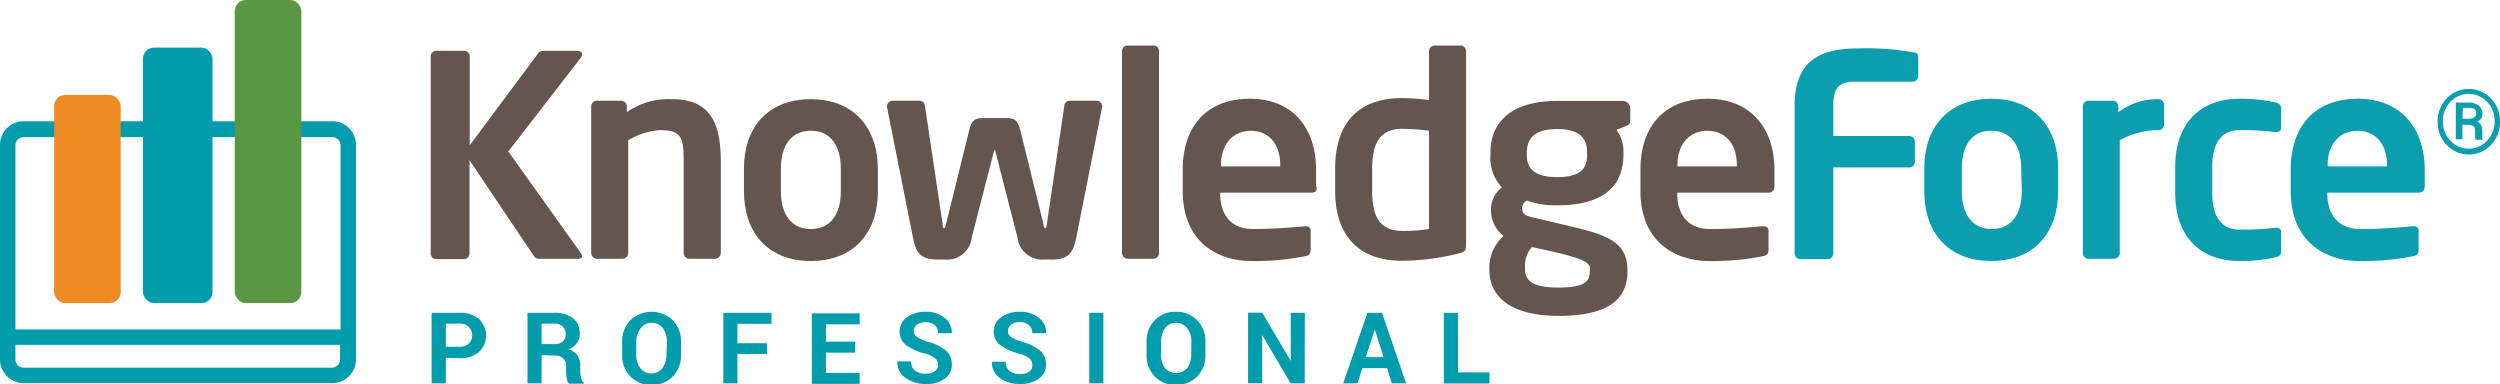 <svg xmlns="http://www.w3.org/2000/svg" viewBox="0 0 226.83 34.87"><defs><style>.cls-1{fill:#019dad;}.cls-2{fill:#ee8a22;}.cls-3{fill:#5a9742;}.cls-4{fill:#65554f;}.cls-5{fill:#0b9eae;}</style></defs><g id="Layer_2" data-name="Layer 2"><g id="Arrow_stroke_and_unite_Globe" data-name="Arrow (stroke and unite) &amp; Globe"><path class="cls-1" d="M30.1,11H2.15A2.15,2.15,0,0,0,0,13.19V32.61a2.15,2.15,0,0,0,2.15,2.15h28a2.15,2.15,0,0,0,2.15-2.15V13.19A2.15,2.15,0,0,0,30.1,11ZM2.15,12.44h28a.75.75,0,0,1,.75.75v16.7H1.4V13.19A.75.75,0,0,1,2.15,12.44Zm28,20.92H2.15a.74.74,0,0,1-.75-.75V31.29H30.85v1.32A.74.74,0,0,1,30.1,33.36Z"/><rect class="cls-2" x="4.91" y="8.62" width="6.04" height="18.88" rx="1"/><rect class="cls-1" x="12.97" y="4.32" width="6.31" height="23.18" rx="1"/><rect class="cls-3" x="21.3" width="6.04" height="27.5" rx="1"/><path class="cls-4" d="M52.43,23.48H49a.58.58,0,0,1-.58-.28l-5.82-8.67V23a.51.51,0,0,1-.51.51H39.59a.51.51,0,0,1-.51-.51V5.1a.5.5,0,0,1,.51-.49h2.52a.5.5,0,0,1,.51.49v8.08l6.22-8.36c.13-.18.31-.21.59-.21h2.9c.33,0,.48.13.48.31a.74.74,0,0,1-.18.41l-6.51,8.41,6.56,9.2a.68.68,0,0,1,.13.31C52.81,23.4,52.68,23.48,52.43,23.48Z"/><path class="cls-4" d="M64.88,23.48H62.54a.54.54,0,0,1-.51-.54V14.66c0-2.22-.2-2.85-2.16-2.85a6.46,6.46,0,0,0-2.87.91V22.94a.54.54,0,0,1-.51.54H54.15a.54.54,0,0,1-.51-.54V9.65a.51.51,0,0,1,.51-.51h2.21a.51.51,0,0,1,.51.51v.53A6.6,6.6,0,0,1,61,9c3.66,0,4.4,2.47,4.4,5.7v8.28A.54.54,0,0,1,64.88,23.48Z"/><path class="cls-4" d="M73.57,23.68c-4,0-6.07-2.69-6.07-6.33V15.29C67.5,11.66,69.58,9,73.57,9s6.08,2.7,6.08,6.33v2.06C79.65,21,77.56,23.68,73.57,23.68Zm2.72-8.39c0-2.08-.94-3.43-2.72-3.43s-2.72,1.35-2.72,3.43v2.06c0,2.08.94,3.43,2.72,3.43s2.72-1.35,2.72-3.43Z"/><path class="cls-4" d="M100,9.72l-2.32,11.7c-.3,1.52-.71,2.13-2.26,2.13h-.69a2.25,2.25,0,0,1-2.41-2l-2-7.78c0-.1,0-.13-.08-.13s0,0-.07.13l-2,7.78a2.25,2.25,0,0,1-2.42,2h-.68c-1.55,0-2-.61-2.26-2.13L80.48,9.72V9.65A.51.51,0,0,1,81,9.14h2.47a.49.49,0,0,1,.45.46l1.61,10.75c0,.23.07.36.12.36s.13-.11.18-.36l2.11-8.54c.25-1,.56-1.1,1.42-1.1h1.78c.87,0,1.17.11,1.43,1.1l2.11,8.54c0,.25.12.36.17.36s.11-.13.13-.36L96.57,9.6A.5.5,0,0,1,97,9.14H99.5a.51.51,0,0,1,.51.51Z"/><path class="cls-4" d="M104.68,23.48h-2.37a.54.54,0,0,1-.51-.54V4.64a.51.51,0,0,1,.51-.51h2.37a.49.49,0,0,1,.48.51v18.3A.51.51,0,0,1,104.68,23.48Z"/><path class="cls-4" d="M119,17.48h-8.29v.07c0,1.48.61,3.23,3,3.23,1.86,0,3.61-.15,4.68-.25h.07c.26,0,.46.13.46.38v1.68c0,.4-.07.58-.53.66a23,23,0,0,1-4.93.43c-2.55,0-6.15-1.37-6.15-6.38V15.42c0-4,2.21-6.46,6.1-6.46s6,2.67,6,6.46v1.42C119.55,17.25,119.39,17.48,119,17.48ZM116.16,15c0-2-1.09-3.13-2.66-3.13S110.78,13,110.78,15v.1h5.38Z"/><path class="cls-4" d="M132.33,23a21.5,21.5,0,0,1-5.11.66c-4.09,0-6.08-2.42-6.08-6.38v-2c0-4,2-6.38,6.08-6.38a18.75,18.75,0,0,1,2.44.18V4.64a.51.51,0,0,1,.51-.51h2.34a.51.51,0,0,1,.51.51V22.33C133,22.71,132.91,22.87,132.33,23Zm-2.67-11.14a21.48,21.48,0,0,0-2.44-.17c-2.19,0-2.72,1.55-2.72,3.63v2c0,2.08.53,3.63,2.72,3.63a15.06,15.06,0,0,0,2.44-.17Z"/><path class="cls-4" d="M147.5,11.45l-.84.33a3.25,3.25,0,0,1,.64,2V14c0,3.18-2.19,4.63-6,4.63a7.77,7.77,0,0,1-2.77-.43.81.81,0,0,0-.43.66c0,.51.28.71.87.84l3,.71c3.45.81,5.69,1.35,5.69,4.07v.18c0,2.59-1.91,4-6.23,4-4.12,0-6.3-1.55-6.3-4.22v-.23a3.84,3.84,0,0,1,1.29-2.8,2.94,2.94,0,0,1-1.14-2.34v0a2.47,2.47,0,0,1,1-2.06,3.9,3.9,0,0,1-1.05-3v-.17c0-2.55,1.66-4.68,6.05-4.68h5.95a.68.68,0,0,1,.69.68v1.07C147.91,11.27,147.81,11.32,147.5,11.45Zm-3.23,13c0-.56-.33-.89-3-1.53L139,22.41a2.5,2.5,0,0,0-.63,1.78v.23c0,1,.63,1.67,3,1.67s2.87-.53,2.87-1.44ZM144,13.87c0-1.22-.54-2.16-2.73-2.16s-2.74,1-2.74,2.16v.2c0,.94.38,2,2.74,2,2.11,0,2.73-.74,2.73-2Z"/><path class="cls-4" d="M160.46,17.48h-8.28v.07c0,1.48.61,3.23,3,3.23,1.85,0,3.61-.15,4.67-.25H160c.26,0,.46.13.46.38v1.68c0,.4-.08.58-.54.66a22.9,22.9,0,0,1-4.93.43c-2.54,0-6.15-1.37-6.15-6.38V15.42c0-4,2.21-6.46,6.1-6.46S161,11.63,161,15.42v1.42C161,17.25,160.82,17.48,160.46,17.48ZM157.59,15c0-2-1.09-3.13-2.67-3.13S152.2,13,152.2,15v.1h5.39Z"/><path class="cls-5" d="M173.53,7.41h-5.19c-1.47,0-2,.51-2,2.19v2.74h6.89a.51.51,0,0,1,.51.51v1.83a.51.51,0,0,1-.51.51h-6.89V23a.51.51,0,0,1-.51.51h-2.49a.51.51,0,0,1-.51-.51V9.6c0-4.32,2.57-5.21,5.88-5.21a24,24,0,0,1,4.83.35c.38,0,.51.18.51.54V6.9A.51.51,0,0,1,173.53,7.41Z"/><path class="cls-5" d="M180.67,23.68c-4,0-6.08-2.69-6.08-6.33V15.29c0-3.63,2.08-6.33,6.08-6.33s6.07,2.7,6.07,6.33v2.06C186.74,21,184.66,23.68,180.67,23.68Zm2.72-8.39c0-2.08-.94-3.43-2.72-3.43S178,13.21,178,15.29v2.06c0,2.08.94,3.43,2.72,3.43s2.72-1.35,2.72-3.43Z"/><path class="cls-5" d="M195.84,11.81a7.21,7.21,0,0,0-3.51.91V22.94a.54.54,0,0,1-.51.54h-2.34a.53.53,0,0,1-.5-.54V9.65a.5.5,0,0,1,.5-.51h2.22a.5.5,0,0,1,.5.51v.53A5.9,5.9,0,0,1,195.84,9a.51.51,0,0,1,.51.51V11.3A.51.51,0,0,1,195.84,11.81Z"/><path class="cls-5" d="M206.44,23.35a14.14,14.14,0,0,1-3.28.33c-3.31,0-5.8-2-5.8-6.18V15.14c0-4.15,2.49-6.18,5.8-6.18a14.14,14.14,0,0,1,3.28.33c.43.1.53.26.53.66V11.6c0,.26-.2.39-.46.39h-.07a21.48,21.48,0,0,0-3.28-.18c-1.2,0-2.44.68-2.44,3.33V17.5c0,2.65,1.24,3.33,2.44,3.33a23.14,23.14,0,0,0,3.28-.17h.07c.26,0,.46.12.46.38v1.65C207,23.1,206.87,23.25,206.44,23.35Z"/><path class="cls-5" d="M219.45,17.48h-8.29v.07c0,1.48.61,3.23,3.05,3.23,1.86,0,3.61-.15,4.68-.25H219c.25,0,.45.13.45.38v1.68c0,.4-.07.58-.53.66a22.9,22.9,0,0,1-4.93.43c-2.54,0-6.15-1.37-6.15-6.38V15.42c0-4,2.21-6.46,6.1-6.46S220,11.63,220,15.42v1.42C220,17.25,219.81,17.48,219.45,17.48ZM216.58,15c0-2-1.1-3.13-2.67-3.13S211.19,13,211.19,15v.1h5.39Z"/><path class="cls-5" d="M221.17,11A3,3,0,0,1,222,8.92a2.77,2.77,0,0,1,4,0,3,3,0,0,1,.83,2.12,2.94,2.94,0,0,1-.83,2.12,2.75,2.75,0,0,1-4,0A2.94,2.94,0,0,1,221.17,11Zm.48,0a2.46,2.46,0,0,0,.69,1.77,2.26,2.26,0,0,0,3.31,0,2.46,2.46,0,0,0,.69-1.77,2.46,2.46,0,0,0-.69-1.77,2.28,2.28,0,0,0-3.31,0A2.46,2.46,0,0,0,221.65,11Zm1.77.3v1.34h-.6V9.3h1.12a1.51,1.51,0,0,1,.95.27.93.93,0,0,1,.35.77.71.71,0,0,1-.12.41.9.9,0,0,1-.34.29.7.7,0,0,1,.34.34,1.13,1.13,0,0,1,.11.51v.22a2.81,2.81,0,0,0,0,.3,1.08,1.08,0,0,0,0,.21v.06h-.61a.62.62,0,0,1-.05-.24c0-.11,0-.22,0-.33V11.9a.57.57,0,0,0-.13-.42.59.59,0,0,0-.44-.14Zm0-.53H224a.9.9,0,0,0,.48-.12.39.39,0,0,0,.2-.34.46.46,0,0,0-.16-.41,1,1,0,0,0-.54-.11h-.52Z"/><path class="cls-1" d="M40.45,32.46v2.32H39.16v-6.4h2.55a2.54,2.54,0,0,1,1.74.56,2.05,2.05,0,0,1,0,3,2.54,2.54,0,0,1-1.74.56Zm0-1h1.26a1.11,1.11,0,0,0,.82-.29,1.06,1.06,0,0,0-.82-1.81H40.45Z"/><path class="cls-1" d="M49.14,32.22v2.56H47.86v-6.4h2.41a2.65,2.65,0,0,1,1.72.5,1.68,1.68,0,0,1,.61,1.39,1.36,1.36,0,0,1-.26.85,1.77,1.77,0,0,1-.76.58,1.38,1.38,0,0,1,.82.55,1.86,1.86,0,0,1,.25,1v.47a2.2,2.2,0,0,0,.07.56.79.79,0,0,0,.25.44v.09H51.64a.74.74,0,0,1-.22-.47,3.52,3.52,0,0,1-.06-.63v-.45a.92.92,0,0,0-1-1Zm0-1h1.11a1.19,1.19,0,0,0,.81-.23.83.83,0,0,0,.26-.67.91.91,0,0,0-.26-.7,1.06,1.06,0,0,0-.79-.26H49.14Z"/><path class="cls-1" d="M61.79,32.15a2.7,2.7,0,0,1-.74,2,2.59,2.59,0,0,1-1.94.77,2.55,2.55,0,0,1-1.92-.77,2.7,2.7,0,0,1-.74-2V31a2.7,2.7,0,0,1,.74-1.94,2.79,2.79,0,0,1,3.85,0A2.66,2.66,0,0,1,61.79,31ZM60.51,31a2,2,0,0,0-.37-1.23,1.24,1.24,0,0,0-1-.48,1.2,1.2,0,0,0-1,.48A2,2,0,0,0,57.73,31v1.16a2,2,0,0,0,.37,1.24,1.19,1.19,0,0,0,1,.48,1.23,1.23,0,0,0,1-.48,2,2,0,0,0,.37-1.24Z"/><path class="cls-1" d="M69.59,32.12H66.91v2.66H65.63v-6.4H70v1H66.91v1.76h2.68Z"/><path class="cls-1" d="M77.59,32H74.94v1.83H78v1H73.66v-6.4H78v1H74.94V31h2.65Z"/><path class="cls-1" d="M85.12,33.11a.74.74,0,0,0-.27-.6,2.58,2.58,0,0,0-.91-.42,5.3,5.3,0,0,1-1.73-.78,1.47,1.47,0,0,1-.58-1.24,1.55,1.55,0,0,1,.67-1.29A2.77,2.77,0,0,1,84,28.29a2.56,2.56,0,0,1,1.72.56,1.68,1.68,0,0,1,.64,1.38v0H85.12a.92.92,0,0,0-.3-.72,1.16,1.16,0,0,0-.83-.28,1.25,1.25,0,0,0-.8.23.71.71,0,0,0-.28.58.63.63,0,0,0,.3.54,4,4,0,0,0,1,.44,4,4,0,0,1,1.6.78,1.59,1.59,0,0,1,.55,1.27,1.51,1.51,0,0,1-.65,1.29,2.8,2.8,0,0,1-1.71.48,3.08,3.08,0,0,1-1.82-.54,1.69,1.69,0,0,1-.76-1.51v0h1.25a1,1,0,0,0,.35.84,1.53,1.53,0,0,0,1,.27,1.25,1.25,0,0,0,.8-.22A.69.69,0,0,0,85.12,33.11Z"/><path class="cls-1" d="M93.66,33.11a.76.76,0,0,0-.26-.6,2.65,2.65,0,0,0-.92-.42,5.3,5.3,0,0,1-1.73-.78,1.47,1.47,0,0,1-.58-1.24,1.55,1.55,0,0,1,.67-1.29,2.81,2.81,0,0,1,1.71-.49,2.54,2.54,0,0,1,1.72.56,1.66,1.66,0,0,1,.64,1.38v0H93.66a.92.92,0,0,0-.3-.72,1.14,1.14,0,0,0-.83-.28,1.27,1.27,0,0,0-.8.23.74.74,0,0,0-.28.58.63.63,0,0,0,.3.54,4.15,4.15,0,0,0,1,.44,4.17,4.17,0,0,1,1.61.78,1.61,1.61,0,0,1,.54,1.27,1.48,1.48,0,0,1-.65,1.29,2.8,2.8,0,0,1-1.71.48,3.1,3.1,0,0,1-1.82-.54A1.69,1.69,0,0,1,90,32.82v0h1.25a1,1,0,0,0,.35.84,1.55,1.55,0,0,0,1,.27,1.23,1.23,0,0,0,.8-.22A.67.67,0,0,0,93.66,33.11Z"/><path class="cls-1" d="M100.11,34.78H98.83v-6.4h1.28Z"/><path class="cls-1" d="M109.37,32.15a2.7,2.7,0,0,1-.74,2,2.61,2.61,0,0,1-1.94.77,2.55,2.55,0,0,1-1.92-.77,2.7,2.7,0,0,1-.74-2V31a2.7,2.7,0,0,1,.74-1.94,2.51,2.51,0,0,1,1.92-.77,2.55,2.55,0,0,1,1.93.77,2.66,2.66,0,0,1,.75,1.94ZM108.09,31a1.94,1.94,0,0,0-.38-1.23,1.23,1.23,0,0,0-1-.48,1.2,1.2,0,0,0-1,.48,2,2,0,0,0-.36,1.23v1.16a2,2,0,0,0,.36,1.24,1.33,1.33,0,0,0,2,0,2,2,0,0,0,.37-1.24Z"/><path class="cls-1" d="M118.38,34.78H117.1l-2.58-4.38h0v4.37h-1.28v-6.4h1.28l2.59,4.37h0V28.38h1.28Z"/><path class="cls-1" d="M125.85,33.4H123.6l-.43,1.38h-1.3l2.2-6.4h1.32l2.19,6.4h-1.3Zm-1.93-1h1.61l-.79-2.51h0Z"/><path class="cls-1" d="M132.29,33.79h2.85v1H131v-6.4h1.28Z"/></g></g></svg>